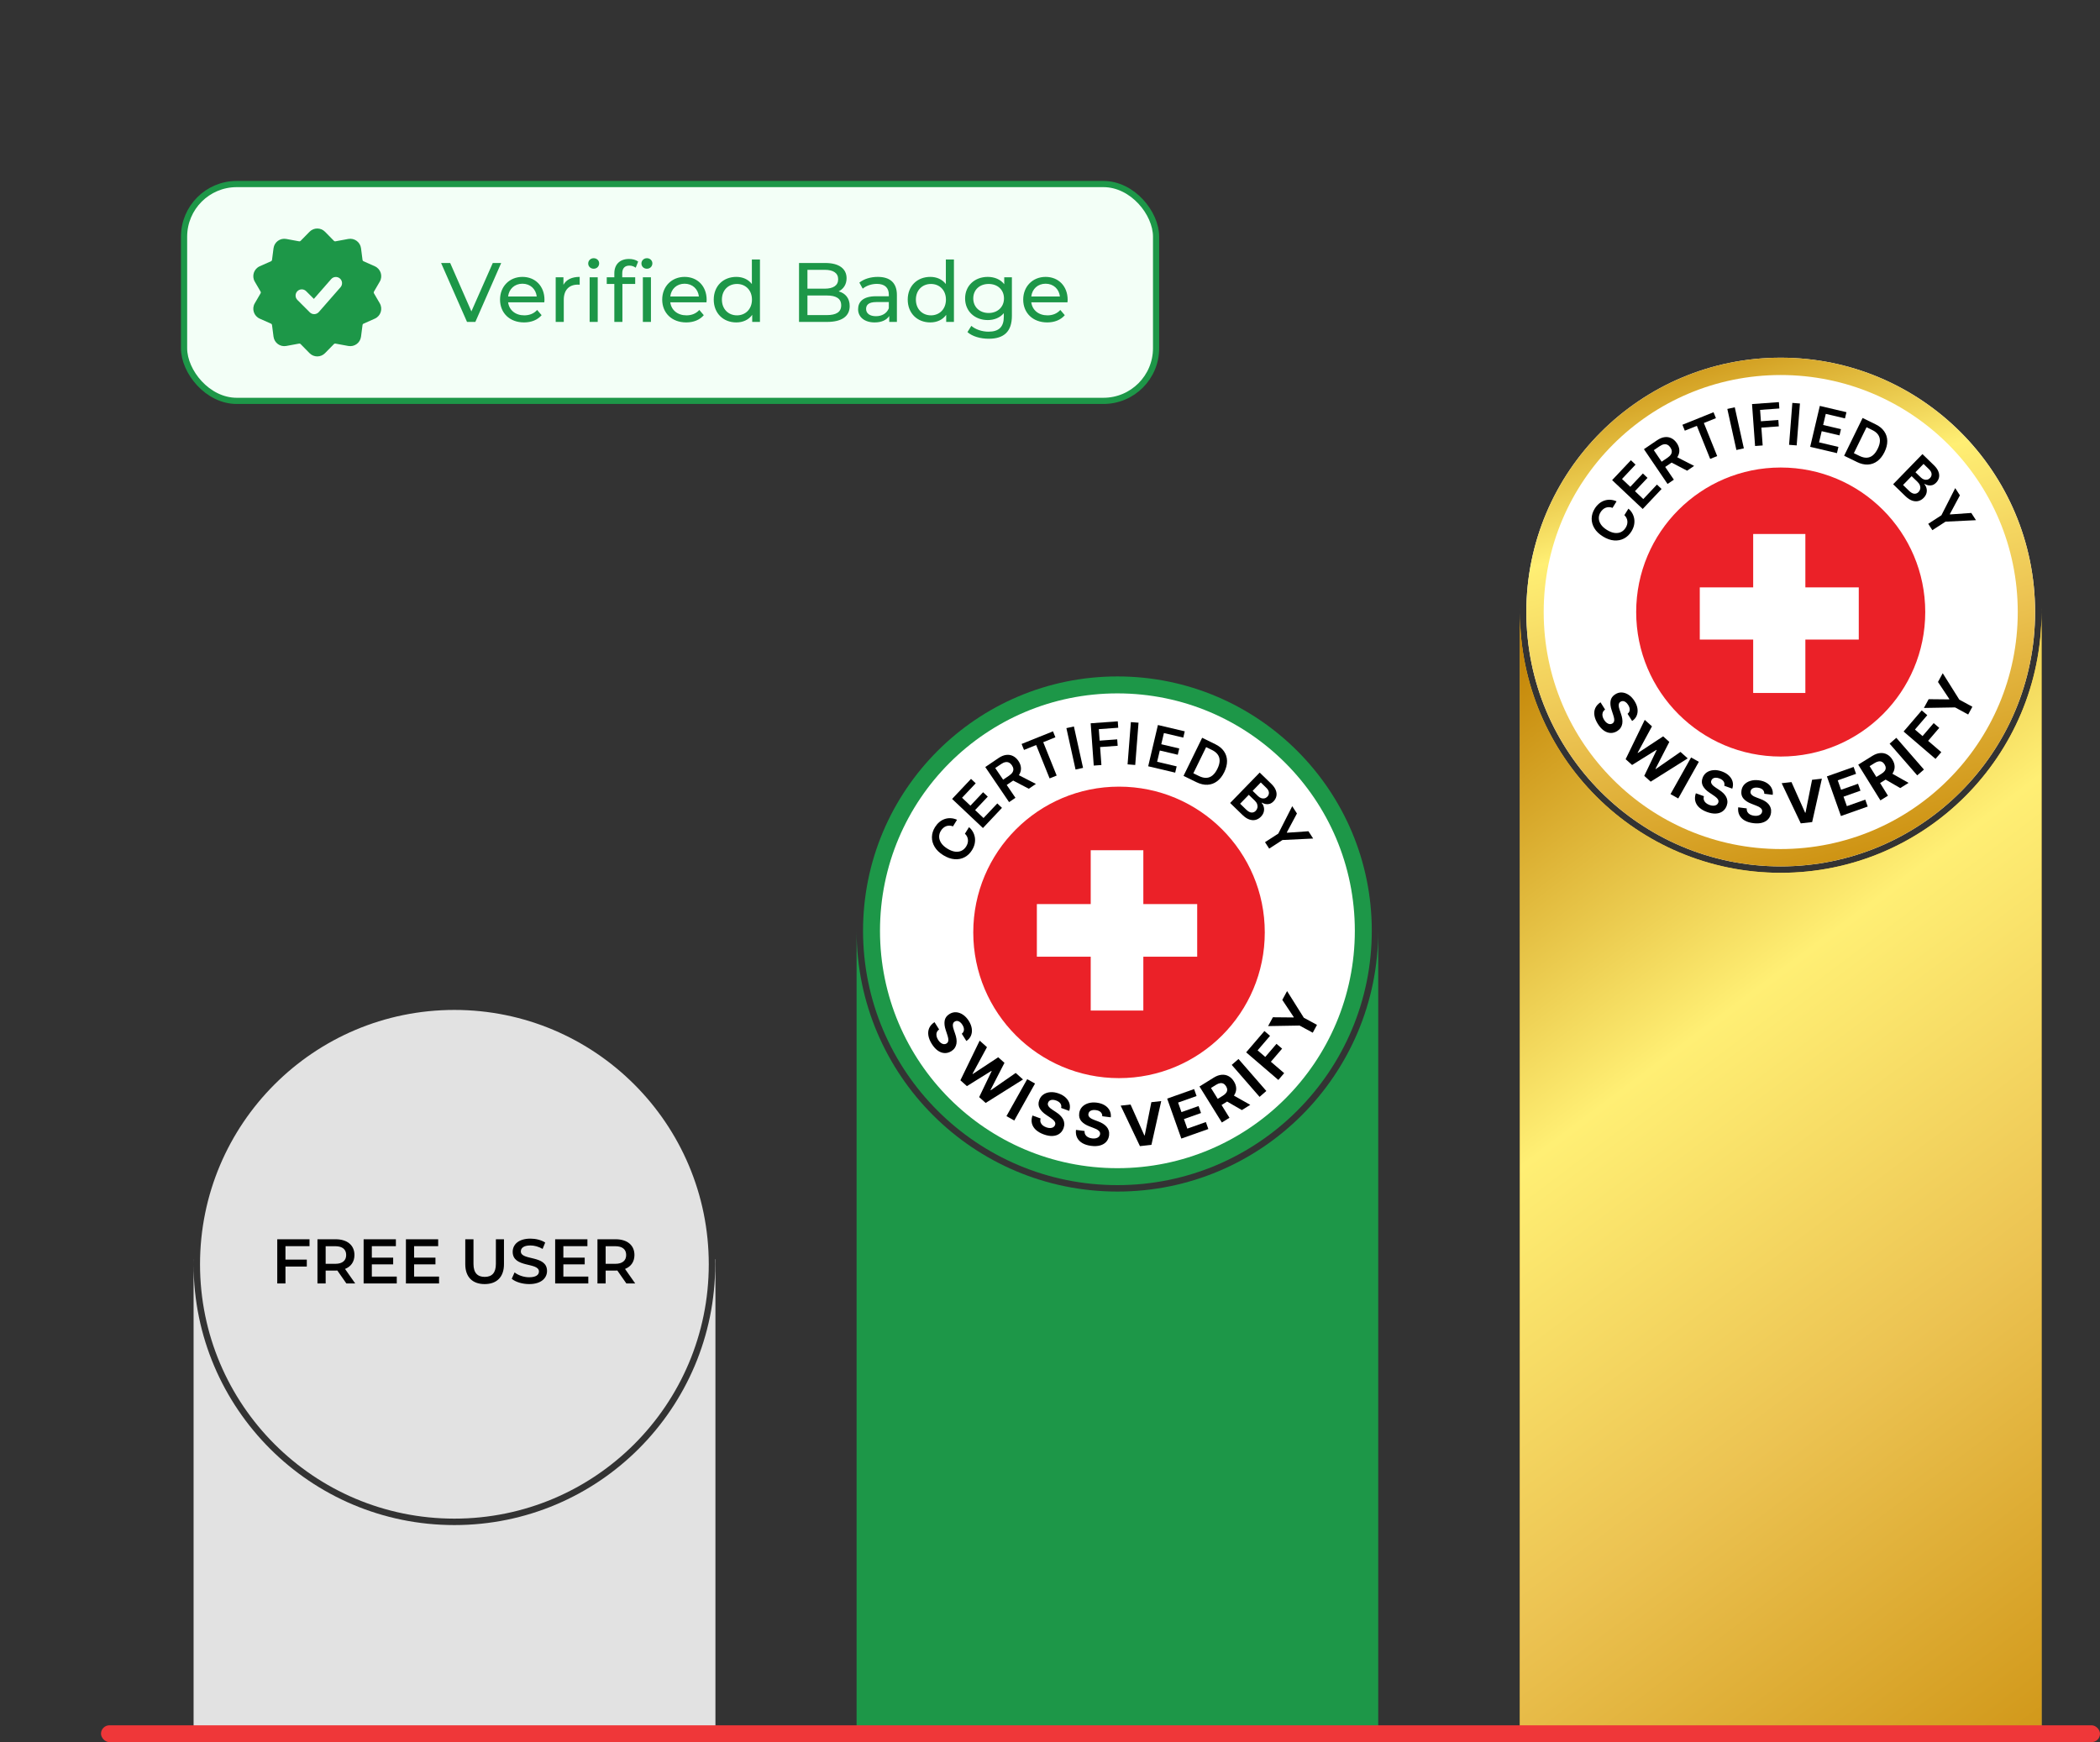 <svg width="499" height="414" viewBox="0 0 499 414" fill="none" xmlns="http://www.w3.org/2000/svg">
<rect x="0" y="0" width="499" height="414" fill="#333333" stroke="none"/>
<circle cx="423.132" cy="145.444" r="60.444" fill="white"/>
<circle cx="423.132" cy="145.444" r="60.444" fill="url(#paint0_linear_378_604)"/>
<circle cx="423.133" cy="145.444" r="56.323" fill="white"/>
<circle cx="423.132" cy="145.444" r="34.343" fill="#EB2128"/>
<path fill-rule="evenodd" clip-rule="evenodd" d="M428.989 126.899H416.589V139.587L403.9 139.587L403.9 151.988H416.589V164.677H428.989V151.988H441.678V139.587L428.989 139.587V126.899Z" fill="white"/>
<path d="M390.339 120.953L383.072 114.096L387.532 109.37L388.635 110.411L385.418 113.821L387.391 115.683L390.377 112.518L391.481 113.559L388.494 116.724L390.478 118.595L393.722 115.157L394.825 116.198L390.339 120.953Z" fill="black"/>
<path d="M384.126 119.139L383.169 120.692C382.887 120.579 382.611 120.522 382.341 120.52C382.068 120.516 381.808 120.56 381.56 120.651C381.313 120.743 381.084 120.881 380.875 121.066C380.665 121.245 380.479 121.465 380.319 121.726C380.034 122.188 379.897 122.669 379.91 123.17C379.919 123.669 380.084 124.156 380.405 124.633C380.724 125.109 381.203 125.543 381.842 125.938C382.492 126.339 383.103 126.576 383.673 126.649C384.242 126.717 384.75 126.644 385.195 126.43C385.64 126.211 386.004 125.872 386.287 125.412C386.444 125.158 386.558 124.899 386.628 124.637C386.697 124.37 386.72 124.107 386.696 123.848C386.674 123.586 386.604 123.334 386.485 123.093C386.368 122.849 386.2 122.626 385.98 122.426L386.946 120.878C387.314 121.185 387.616 121.545 387.85 121.957C388.087 122.367 388.245 122.81 388.325 123.288C388.403 123.763 388.389 124.256 388.285 124.765C388.179 125.272 387.969 125.779 387.657 126.286C387.196 127.033 386.611 127.594 385.904 127.967C385.196 128.34 384.411 128.495 383.549 128.429C382.688 128.364 381.8 128.05 380.887 127.486C379.971 126.921 379.292 126.268 378.852 125.526C378.408 124.783 378.195 124.011 378.211 123.211C378.227 122.411 378.463 121.64 378.921 120.898C379.213 120.424 379.551 120.025 379.934 119.7C380.318 119.375 380.737 119.133 381.191 118.974C381.642 118.812 382.116 118.744 382.613 118.768C383.109 118.787 383.614 118.911 384.126 119.139Z" fill="black"/>
<path d="M396.241 115.009L390.632 106.742L393.732 104.638C394.367 104.207 394.975 103.956 395.555 103.884C396.138 103.811 396.675 103.899 397.166 104.147C397.658 104.391 398.083 104.777 398.441 105.304C398.8 105.835 399 106.371 399.038 106.915C399.078 107.454 398.952 107.978 398.66 108.486C398.367 108.992 397.902 109.46 397.267 109.891L395.059 111.39L394.215 110.146L396.222 108.785C396.593 108.533 396.862 108.275 397.03 108.013C397.195 107.747 397.267 107.476 397.245 107.2C397.224 106.92 397.114 106.633 396.915 106.34C396.716 106.046 396.488 105.835 396.232 105.707C395.973 105.575 395.689 105.536 395.38 105.589C395.068 105.64 394.725 105.792 394.351 106.045L392.978 106.977L397.739 113.993L396.241 115.009ZM397.97 108.365L402.559 110.722L400.888 111.856L396.336 109.474L397.97 108.365Z" fill="black"/>
<path d="M400.342 102.348L399.775 100.941L407.169 97.963L407.736 99.371L404.872 100.524L408.037 108.385L406.371 109.055L403.206 101.195L400.342 102.348Z" fill="black"/>
<path d="M412.213 96.79L414.371 106.545L412.603 106.936L410.446 97.181L412.213 96.79Z" fill="black"/>
<path d="M417.04 105.988L416.315 96.023L422.699 95.559L422.809 97.072L418.231 97.405L418.427 100.11L422.568 99.809L422.678 101.322L418.537 101.623L418.845 105.856L417.04 105.988Z" fill="black"/>
<path d="M427.7 95.887L426.924 105.848L425.12 105.707L425.896 95.746L427.7 95.887Z" fill="black"/>
<path d="M430.132 106.184L432.425 96.46L438.75 97.951L438.402 99.428L433.839 98.352L433.216 100.992L437.451 101.991L437.103 103.467L432.868 102.468L432.242 105.123L436.843 106.208L436.494 107.684L430.132 106.184Z" fill="black"/>
<path d="M441.241 109.79L438.199 108.303L442.588 99.328L445.69 100.845C446.581 101.281 447.259 101.835 447.723 102.507C448.192 103.178 448.435 103.932 448.452 104.769C448.47 105.607 448.251 106.492 447.795 107.424C447.338 108.359 446.772 109.077 446.095 109.579C445.422 110.083 444.672 110.355 443.845 110.396C443.02 110.438 442.152 110.236 441.241 109.79ZM440.513 107.692L441.85 108.345C442.475 108.651 443.052 108.792 443.581 108.768C444.112 108.742 444.594 108.552 445.027 108.199C445.462 107.843 445.847 107.322 446.183 106.635C446.518 105.949 446.692 105.328 446.703 104.772C446.715 104.213 446.57 103.721 446.268 103.294C445.971 102.866 445.518 102.504 444.911 102.207L443.526 101.53L440.513 107.692Z" fill="black"/>
<path d="M449.848 115.078L456.81 107.912L459.553 110.577C460.071 111.08 460.422 111.58 460.606 112.076C460.795 112.573 460.839 113.043 460.737 113.489C460.638 113.936 460.416 114.338 460.071 114.692C459.788 114.984 459.489 115.179 459.176 115.278C458.864 115.374 458.552 115.395 458.238 115.34C457.925 115.284 457.624 115.171 457.337 115.001L457.269 115.071C457.509 115.332 457.677 115.647 457.772 116.016C457.872 116.384 457.872 116.77 457.772 117.171C457.672 117.573 457.445 117.956 457.091 118.32C456.731 118.69 456.317 118.937 455.85 119.059C455.384 119.178 454.888 119.147 454.361 118.966C453.834 118.785 453.297 118.428 452.749 117.896L449.848 115.078ZM452.2 115.254L453.596 116.611C454.067 117.068 454.494 117.308 454.876 117.33C455.263 117.352 455.594 117.221 455.871 116.937C456.077 116.724 456.21 116.482 456.271 116.21C456.333 115.935 456.316 115.655 456.217 115.369C456.121 115.08 455.939 114.806 455.671 114.545L454.239 113.155L452.2 115.254ZM455.147 112.221L456.431 113.468C456.655 113.686 456.897 113.841 457.155 113.934C457.417 114.024 457.672 114.044 457.922 113.992C458.177 113.94 458.406 113.809 458.61 113.599C458.88 113.321 459.004 112.998 458.982 112.628C458.963 112.26 458.762 111.89 458.38 111.519L457.068 110.244L455.147 112.221Z" fill="black"/>
<path d="M464.598 115.998L465.708 117.714L463.325 122.167L463.378 122.249L468.416 121.9L469.527 123.616L462.293 123.968L459.164 125.992L458.184 124.477L461.313 122.452L464.598 115.998Z" fill="black"/>
<path d="M386.741 169.624C387.053 169.381 387.222 169.077 387.249 168.71C387.275 168.344 387.153 167.946 386.882 167.517C386.698 167.225 386.501 167.005 386.292 166.856C386.086 166.706 385.877 166.622 385.666 166.605C385.457 166.591 385.262 166.641 385.081 166.756C384.926 166.846 384.814 166.961 384.744 167.1C384.677 167.243 384.641 167.402 384.636 167.578C384.635 167.752 384.655 167.94 384.697 168.14C384.741 168.339 384.801 168.543 384.876 168.754L385.174 169.627C385.324 170.048 385.427 170.456 385.484 170.85C385.541 171.245 385.54 171.619 385.482 171.971C385.424 172.323 385.297 172.647 385.103 172.943C384.911 173.241 384.639 173.503 384.289 173.728C383.77 174.051 383.239 174.202 382.694 174.18C382.154 174.16 381.625 173.97 381.107 173.613C380.594 173.256 380.12 172.734 379.686 172.047C379.256 171.365 378.985 170.704 378.875 170.067C378.766 169.431 378.827 168.843 379.058 168.301C379.294 167.76 379.711 167.291 380.31 166.893L381.401 168.622C381.13 168.82 380.945 169.05 380.845 169.313C380.75 169.577 380.731 169.86 380.788 170.163C380.848 170.467 380.976 170.773 381.171 171.081C381.362 171.383 381.571 171.618 381.8 171.785C382.03 171.955 382.263 172.053 382.498 172.078C382.733 172.102 382.952 172.051 383.155 171.922C383.345 171.802 383.469 171.645 383.527 171.451C383.587 171.259 383.595 171.028 383.55 170.756C383.507 170.487 383.426 170.175 383.305 169.82L382.956 168.754C382.679 167.933 382.595 167.199 382.704 166.554C382.812 165.909 383.179 165.391 383.805 164.999C384.315 164.674 384.848 164.528 385.403 164.562C385.961 164.598 386.5 164.791 387.02 165.139C387.54 165.488 387.994 165.97 388.383 166.587C388.779 167.214 389.017 167.829 389.098 168.432C389.18 169.037 389.112 169.591 388.895 170.094C388.678 170.596 388.32 171.011 387.822 171.337L386.741 169.624Z" fill="black"/>
<path d="M386.282 180.417L390.823 171.07L392.541 172.61L389.138 178.883L389.2 178.938L395.193 174.988L396.664 176.306L393.375 182.701L393.44 182.759L399.315 178.684L401.033 180.224L392.236 185.755L390.703 184.38L393.647 178.247L393.588 178.195L387.815 181.792L386.282 180.417Z" fill="black"/>
<path d="M403.676 181.037L398.786 189.749L396.944 188.715L401.834 180.003L403.676 181.037Z" fill="black"/>
<path d="M409.719 186.73C409.816 186.346 409.763 186.002 409.559 185.696C409.355 185.391 409.015 185.151 408.538 184.978C408.213 184.861 407.923 184.808 407.667 184.818C407.411 184.826 407.195 184.888 407.018 185.004C406.845 185.121 406.721 185.28 406.648 185.482C406.581 185.648 406.563 185.807 406.594 185.96C406.628 186.114 406.697 186.262 406.801 186.404C406.907 186.542 407.038 186.678 407.194 186.811C407.351 186.94 407.524 187.065 407.712 187.185L408.482 187.693C408.859 187.933 409.191 188.192 409.478 188.469C409.765 188.746 409.993 189.041 410.163 189.355C410.333 189.669 410.432 190.003 410.46 190.355C410.491 190.709 410.437 191.082 410.298 191.475C410.086 192.048 409.759 192.493 409.316 192.81C408.876 193.125 408.343 193.3 407.714 193.335C407.09 193.368 406.395 193.246 405.631 192.969C404.873 192.694 404.254 192.339 403.776 191.902C403.301 191.467 402.988 190.965 402.838 190.395C402.693 189.823 402.735 189.197 402.964 188.516L404.886 189.212C404.793 189.535 404.788 189.831 404.871 190.099C404.957 190.366 405.116 190.601 405.346 190.806C405.581 191.008 405.869 191.172 406.212 191.296C406.548 191.418 406.858 191.475 407.141 191.467C407.427 191.46 407.67 191.394 407.871 191.27C408.072 191.145 408.213 190.97 408.295 190.744C408.372 190.533 408.373 190.333 408.3 190.143C408.23 189.955 408.094 189.768 407.892 189.58C407.693 189.394 407.437 189.198 407.125 188.991L406.195 188.363C405.473 187.884 404.957 187.356 404.647 186.78C404.337 186.204 404.309 185.57 404.563 184.877C404.766 184.307 405.098 183.865 405.558 183.551C406.021 183.238 406.564 183.059 407.189 183.016C407.813 182.972 408.468 183.075 409.153 183.323C409.85 183.576 410.415 183.916 410.849 184.342C411.285 184.77 411.572 185.25 411.708 185.78C411.844 186.31 411.816 186.857 411.622 187.419L409.719 186.73Z" fill="black"/>
<path d="M419.23 188.631C419.241 188.235 419.113 187.911 418.847 187.657C418.582 187.403 418.197 187.244 417.694 187.18C417.352 187.136 417.057 187.148 416.809 187.215C416.562 187.278 416.364 187.386 416.217 187.537C416.073 187.689 415.987 187.872 415.96 188.085C415.931 188.261 415.948 188.421 416.012 188.563C416.079 188.706 416.179 188.836 416.312 188.951C416.445 189.063 416.602 189.167 416.783 189.262C416.965 189.354 417.161 189.438 417.371 189.514L418.234 189.841C418.654 189.993 419.034 190.173 419.375 190.38C419.715 190.588 420.003 190.826 420.237 191.096C420.472 191.365 420.641 191.668 420.746 192.006C420.853 192.345 420.882 192.721 420.833 193.134C420.752 193.74 420.53 194.246 420.166 194.652C419.807 195.055 419.324 195.343 418.718 195.514C418.116 195.683 417.412 195.716 416.606 195.613C415.806 195.511 415.125 195.299 414.562 194.978C414.003 194.657 413.588 194.236 413.318 193.712C413.05 193.186 412.954 192.566 413.029 191.851L415.057 192.11C415.037 192.445 415.097 192.735 415.236 192.979C415.379 193.22 415.585 193.415 415.855 193.565C416.128 193.711 416.445 193.807 416.806 193.854C417.161 193.899 417.476 193.887 417.75 193.817C418.028 193.747 418.251 193.63 418.42 193.465C418.588 193.299 418.688 193.097 418.719 192.859C418.747 192.636 418.705 192.441 418.592 192.272C418.482 192.104 418.308 191.951 418.07 191.812C417.836 191.674 417.543 191.538 417.193 191.405L416.149 190.996C415.339 190.686 414.72 190.284 414.291 189.789C413.863 189.295 413.697 188.682 413.794 187.95C413.867 187.35 414.094 186.846 414.474 186.439C414.857 186.032 415.348 185.739 415.948 185.56C416.548 185.381 417.21 185.338 417.932 185.43C418.668 185.524 419.294 185.732 419.81 186.054C420.329 186.376 420.714 186.781 420.963 187.269C421.212 187.756 421.304 188.296 421.238 188.887L419.23 188.631Z" fill="black"/>
<path d="M425.688 185.859L428.934 193.133L429.026 193.123L430.584 185.309L432.911 185.048L430.603 195.361L427.898 195.665L423.356 186.121L425.688 185.859Z" fill="black"/>
<path d="M437.442 193.919L434.108 184.501L440.455 182.255L441.036 183.896L436.681 185.438L437.475 187.682L441.503 186.256L442.085 187.898L438.056 189.324L438.852 191.573L443.225 190.025L443.806 191.666L437.442 193.919Z" fill="black"/>
<path d="M446.821 190.203L441.551 181.715L444.9 179.636C445.541 179.238 446.159 179.013 446.755 178.961C447.351 178.905 447.898 179.011 448.395 179.281C448.892 179.546 449.315 179.959 449.664 180.52C450.014 181.084 450.193 181.644 450.202 182.201C450.209 182.756 450.049 183.284 449.722 183.786C449.397 184.286 448.908 184.739 448.256 185.143L446.014 186.536L445.119 185.093L447.071 183.881C447.413 183.669 447.669 183.445 447.837 183.21C448.005 182.976 448.086 182.73 448.08 182.474C448.077 182.215 447.988 181.947 447.815 181.668C447.64 181.386 447.436 181.183 447.203 181.06C446.972 180.936 446.711 180.895 446.42 180.938C446.13 180.976 445.812 181.102 445.467 181.317L444.257 182.068L448.616 189.089L446.821 190.203ZM449.007 183.495L453.515 186.047L451.534 187.277L447.071 184.696L449.007 183.495Z" fill="black"/>
<path d="M450.604 175.338L457.164 182.873L455.571 184.26L449.011 176.725L450.604 175.338Z" fill="black"/>
<path d="M459.914 180.347L452.331 173.842L456.638 168.821L457.96 169.955L455.028 173.373L456.835 174.923L459.481 171.839L460.803 172.973L458.157 176.057L461.289 178.744L459.914 180.347Z" fill="black"/>
<path d="M457.156 168.237L458.283 166.157L463.152 166.205L463.198 166.119L460.501 162.066L461.629 159.986L465.57 166.267L468.676 167.95L467.676 169.795L464.571 168.112L457.156 168.237Z" fill="black"/>
<circle cx="265.519" cy="221.191" r="60.444" fill="#1D9748"/>
<circle cx="265.519" cy="221.191" r="56.415" fill="white"/>
<circle cx="265.901" cy="221.573" r="34.634" fill="#EB2128"/>
<path fill-rule="evenodd" clip-rule="evenodd" d="M271.679 202.05H259.174V214.847L246.378 214.847L246.378 227.352H259.174V240.148H271.679V227.352H284.475V214.847L271.679 214.847V202.05Z" fill="white"/>
<path d="M233.564 196.774L226.236 189.859L230.734 185.093L231.847 186.143L228.602 189.581L230.591 191.459L233.603 188.267L234.716 189.317L231.704 192.509L233.704 194.396L236.976 190.929L238.089 191.979L233.564 196.774Z" fill="black"/>
<path d="M227.411 194.812L226.445 196.378C226.161 196.265 225.882 196.207 225.61 196.205C225.335 196.201 225.073 196.245 224.823 196.338C224.573 196.43 224.343 196.569 224.132 196.755C223.92 196.937 223.733 197.158 223.571 197.421C223.284 197.887 223.146 198.372 223.158 198.877C223.168 199.38 223.335 199.872 223.658 200.353C223.979 200.832 224.462 201.271 225.107 201.669C225.763 202.073 226.379 202.312 226.954 202.386C227.528 202.455 228.04 202.381 228.489 202.165C228.937 201.944 229.304 201.602 229.59 201.139C229.748 200.882 229.863 200.621 229.934 200.357C230.003 200.087 230.026 199.822 230.002 199.561C229.98 199.297 229.909 199.043 229.79 198.8C229.672 198.554 229.502 198.329 229.28 198.127L230.254 196.566C230.626 196.876 230.93 197.239 231.166 197.655C231.405 198.068 231.565 198.515 231.645 198.996C231.723 199.476 231.71 199.972 231.605 200.486C231.498 200.998 231.286 201.509 230.971 202.02C230.506 202.773 229.917 203.338 229.203 203.715C228.489 204.092 227.698 204.247 226.829 204.181C225.96 204.116 225.065 203.799 224.144 203.23C223.22 202.661 222.536 202.002 222.091 201.254C221.644 200.504 221.429 199.726 221.445 198.919C221.461 198.112 221.7 197.334 222.161 196.586C222.456 196.109 222.796 195.706 223.183 195.378C223.571 195.051 223.993 194.806 224.451 194.645C224.905 194.483 225.383 194.414 225.885 194.438C226.385 194.457 226.894 194.582 227.411 194.812Z" fill="black"/>
<path d="M239.778 190.617L234.121 182.28L237.247 180.159C237.887 179.724 238.5 179.471 239.086 179.399C239.673 179.325 240.215 179.413 240.71 179.664C241.206 179.91 241.635 180.299 241.995 180.831C242.358 181.365 242.559 181.907 242.598 182.455C242.638 182.999 242.511 183.527 242.217 184.04C241.921 184.55 241.453 185.022 240.812 185.456L238.585 186.967L237.735 185.714L239.758 184.341C240.132 184.087 240.404 183.827 240.573 183.562C240.74 183.294 240.812 183.021 240.79 182.743C240.768 182.46 240.657 182.171 240.457 181.875C240.256 181.579 240.026 181.366 239.768 181.236C239.507 181.104 239.221 181.064 238.909 181.118C238.594 181.169 238.248 181.322 237.871 181.578L236.487 182.517L241.288 189.592L239.778 190.617ZM241.521 183.917L246.149 186.294L244.463 187.438L239.873 185.036L241.521 183.917Z" fill="black"/>
<path d="M243.324 178.214L242.753 176.795L250.21 173.792L250.781 175.212L247.893 176.375L251.084 184.302L249.405 184.978L246.213 177.051L243.324 178.214Z" fill="black"/>
<path d="M255.179 172.64L257.354 182.478L255.572 182.872L253.397 173.034L255.179 172.64Z" fill="black"/>
<path d="M259.896 181.933L259.166 171.884L265.603 171.416L265.714 172.942L261.097 173.278L261.295 176.006L265.471 175.702L265.582 177.228L261.406 177.532L261.717 181.801L259.896 181.933Z" fill="black"/>
<path d="M270.536 171.742L269.753 181.787L267.933 181.646L268.716 171.601L270.536 171.742Z" fill="black"/>
<path d="M272.832 182.098L275.144 172.292L281.522 173.796L281.171 175.285L276.57 174.2L275.942 176.862L280.213 177.869L279.862 179.359L275.59 178.351L274.959 181.028L279.599 182.122L279.248 183.611L272.832 182.098Z" fill="black"/>
<path d="M284.296 185.878L281.229 184.379L285.655 175.327L288.784 176.857C289.682 177.296 290.366 177.855 290.834 178.533C291.306 179.209 291.551 179.97 291.569 180.815C291.587 181.659 291.366 182.552 290.907 183.492C290.446 184.435 289.874 185.159 289.192 185.665C288.513 186.173 287.756 186.447 286.922 186.489C286.091 186.531 285.216 186.328 284.296 185.878ZM283.562 183.762L284.91 184.421C285.541 184.729 286.123 184.871 286.657 184.847C287.192 184.821 287.678 184.629 288.115 184.273C288.553 183.915 288.942 183.389 289.28 182.696C289.619 182.004 289.793 181.378 289.805 180.817C289.817 180.254 289.671 179.757 289.367 179.327C289.067 178.896 288.61 178.53 287.997 178.23L286.601 177.548L283.562 183.762Z" fill="black"/>
<path d="M292.306 190.819L299.326 183.593L302.093 186.28C302.615 186.788 302.969 187.292 303.155 187.792C303.345 188.293 303.389 188.768 303.287 189.217C303.187 189.668 302.963 190.073 302.616 190.43C302.33 190.724 302.029 190.921 301.713 191.021C301.399 191.118 301.083 191.139 300.767 191.083C300.451 191.027 300.148 190.914 299.858 190.741L299.789 190.812C300.032 191.075 300.201 191.393 300.297 191.765C300.397 192.137 300.397 192.525 300.296 192.93C300.196 193.335 299.967 193.721 299.61 194.088C299.247 194.462 298.83 194.711 298.358 194.834C297.889 194.954 297.389 194.923 296.857 194.74C296.326 194.558 295.784 194.198 295.231 193.661L292.306 190.819ZM294.678 190.997L296.086 192.365C296.561 192.827 296.991 193.069 297.376 193.091C297.766 193.113 298.101 192.981 298.38 192.694C298.588 192.48 298.722 192.235 298.783 191.961C298.846 191.684 298.828 191.401 298.729 191.113C298.632 190.822 298.448 190.545 298.178 190.282L296.734 188.88L294.678 190.997ZM297.65 187.938L298.945 189.196C299.171 189.415 299.414 189.572 299.675 189.666C299.939 189.757 300.196 189.776 300.448 189.724C300.705 189.672 300.936 189.539 301.142 189.328C301.414 189.048 301.539 188.721 301.517 188.348C301.498 187.977 301.296 187.605 300.91 187.23L299.587 185.944L297.65 187.938Z" fill="black"/>
<path d="M307.06 191.586L308.18 193.317L305.777 197.808L305.83 197.89L310.911 197.538L312.031 199.269L304.737 199.623L301.581 201.665L300.592 200.137L303.748 198.095L307.06 191.586Z" fill="black"/>
<path d="M228.539 245.657C228.854 245.412 229.024 245.105 229.051 244.735C229.077 244.366 228.954 243.964 228.681 243.532C228.495 243.238 228.297 243.016 228.086 242.866C227.878 242.714 227.668 242.63 227.455 242.613C227.244 242.598 227.047 242.649 226.864 242.764C226.708 242.855 226.595 242.971 226.525 243.112C226.457 243.256 226.421 243.416 226.416 243.594C226.415 243.769 226.435 243.958 226.477 244.16C226.522 244.361 226.583 244.567 226.658 244.779L226.958 245.66C227.11 246.084 227.214 246.496 227.272 246.894C227.329 247.292 227.328 247.669 227.269 248.024C227.21 248.379 227.083 248.706 226.887 249.004C226.693 249.305 226.419 249.568 226.066 249.795C225.543 250.122 225.007 250.274 224.458 250.252C223.913 250.231 223.38 250.04 222.857 249.68C222.34 249.32 221.862 248.793 221.424 248.1C220.99 247.412 220.717 246.747 220.606 246.103C220.497 245.463 220.558 244.869 220.791 244.323C221.029 243.777 221.45 243.304 222.054 242.903L223.154 244.646C222.881 244.846 222.694 245.078 222.593 245.343C222.497 245.61 222.478 245.895 222.535 246.201C222.597 246.507 222.725 246.815 222.921 247.126C223.114 247.431 223.325 247.668 223.556 247.837C223.788 248.008 224.023 248.106 224.26 248.131C224.497 248.156 224.718 248.104 224.923 247.975C225.114 247.854 225.239 247.695 225.298 247.499C225.358 247.306 225.366 247.073 225.321 246.798C225.278 246.527 225.195 246.213 225.074 245.855L224.722 244.78C224.443 243.951 224.358 243.212 224.467 242.561C224.576 241.91 224.947 241.388 225.578 240.993C226.092 240.665 226.629 240.518 227.19 240.552C227.752 240.589 228.296 240.783 228.82 241.134C229.345 241.486 229.803 241.972 230.195 242.594C230.594 243.226 230.834 243.846 230.915 244.454C230.998 245.065 230.93 245.624 230.711 246.131C230.492 246.638 230.131 247.055 229.629 247.384L228.539 245.657Z" fill="black"/>
<path d="M228.21 256.723L232.789 247.297L234.522 248.85L231.091 255.176L231.153 255.232L237.196 251.248L238.68 252.578L235.363 259.026L235.429 259.085L241.354 254.975L243.086 256.528L234.214 262.106L232.668 260.72L235.637 254.534L235.578 254.482L229.756 258.109L228.21 256.723Z" fill="black"/>
<path d="M245.942 257.496L241.01 266.282L239.153 265.239L244.084 256.453L245.942 257.496Z" fill="black"/>
<path d="M252.143 263.291C252.242 262.905 252.188 262.557 251.982 262.249C251.776 261.941 251.433 261.699 250.952 261.525C250.625 261.407 250.332 261.353 250.074 261.364C249.816 261.372 249.598 261.434 249.42 261.551C249.245 261.669 249.12 261.829 249.046 262.033C248.979 262.2 248.961 262.361 248.992 262.515C249.026 262.671 249.096 262.82 249.201 262.963C249.308 263.102 249.439 263.239 249.597 263.373C249.755 263.504 249.929 263.63 250.119 263.751L250.897 264.263C251.276 264.505 251.611 264.766 251.9 265.045C252.19 265.324 252.42 265.622 252.591 265.939C252.763 266.256 252.862 266.592 252.89 266.948C252.922 267.304 252.867 267.68 252.727 268.076C252.514 268.655 252.184 269.104 251.737 269.423C251.294 269.741 250.755 269.917 250.122 269.952C249.492 269.986 248.792 269.863 248.021 269.583C247.256 269.306 246.633 268.948 246.15 268.508C245.671 268.069 245.356 267.562 245.205 266.988C245.058 266.411 245.1 265.779 245.332 265.092L247.27 265.795C247.176 266.12 247.171 266.418 247.254 266.689C247.342 266.958 247.501 267.196 247.734 267.402C247.97 267.606 248.261 267.771 248.606 267.896C248.946 268.019 249.258 268.076 249.543 268.068C249.832 268.061 250.078 267.995 250.28 267.87C250.482 267.744 250.625 267.567 250.708 267.339C250.785 267.126 250.786 266.925 250.713 266.734C250.642 266.544 250.505 266.355 250.301 266.166C250.1 265.978 249.842 265.78 249.527 265.572L248.59 264.939C247.862 264.455 247.341 263.923 247.028 263.342C246.715 262.761 246.687 262.121 246.944 261.423C247.149 260.848 247.483 260.402 247.947 260.085C248.414 259.77 248.962 259.59 249.592 259.546C250.222 259.502 250.882 259.605 251.573 259.856C252.276 260.111 252.846 260.453 253.283 260.884C253.723 261.315 254.012 261.798 254.149 262.333C254.287 262.868 254.258 263.419 254.063 263.987L252.143 263.291Z" fill="black"/>
<path d="M261.923 265.263C261.934 264.865 261.806 264.538 261.538 264.282C261.269 264.026 260.881 263.866 260.374 263.801C260.029 263.757 259.732 263.768 259.482 263.835C259.232 263.899 259.033 264.008 258.885 264.161C258.739 264.314 258.653 264.498 258.626 264.713C258.596 264.891 258.614 265.052 258.678 265.196C258.746 265.34 258.846 265.47 258.98 265.586C259.114 265.7 259.273 265.804 259.456 265.9C259.639 265.993 259.837 266.078 260.048 266.155L260.919 266.484C261.342 266.637 261.726 266.819 262.069 267.028C262.413 267.237 262.703 267.478 262.939 267.749C263.176 268.021 263.346 268.327 263.452 268.668C263.56 269.009 263.589 269.388 263.539 269.805C263.458 270.416 263.234 270.926 262.868 271.336C262.505 271.742 262.018 272.032 261.407 272.205C260.8 272.376 260.09 272.409 259.277 272.305C258.47 272.202 257.783 271.988 257.216 271.665C256.652 271.341 256.234 270.916 255.961 270.388C255.691 269.858 255.594 269.232 255.67 268.511L257.715 268.772C257.695 269.11 257.755 269.403 257.895 269.649C258.04 269.892 258.247 270.089 258.519 270.239C258.795 270.387 259.114 270.484 259.479 270.531C259.837 270.576 260.154 270.564 260.431 270.494C260.711 270.424 260.936 270.305 261.106 270.138C261.276 269.972 261.377 269.768 261.407 269.527C261.436 269.303 261.394 269.106 261.28 268.936C261.169 268.766 260.994 268.611 260.754 268.472C260.517 268.332 260.222 268.195 259.869 268.061L258.816 267.649C257.999 267.336 257.375 266.93 256.943 266.432C256.51 265.934 256.343 265.315 256.441 264.577C256.515 263.972 256.744 263.464 257.127 263.053C257.513 262.643 258.009 262.348 258.614 262.167C259.219 261.987 259.886 261.943 260.614 262.036C261.356 262.131 261.987 262.34 262.508 262.665C263.032 262.99 263.419 263.398 263.671 263.89C263.922 264.382 264.014 264.926 263.948 265.522L261.923 265.263Z" fill="black"/>
<path d="M268.644 262.48L271.918 269.816L272.011 269.805L273.582 261.926L275.929 261.662L273.601 272.062L270.873 272.369L266.292 262.744L268.644 262.48Z" fill="black"/>
<path d="M280.705 270.571L277.343 261.073L283.743 258.808L284.329 260.464L279.938 262.018L280.739 264.281L284.801 262.843L285.387 264.499L281.325 265.937L282.127 268.205L286.538 266.644L287.124 268.299L280.705 270.571Z" fill="black"/>
<path d="M290.337 266.75L285.022 258.191L288.399 256.094C289.045 255.693 289.669 255.466 290.27 255.413C290.871 255.356 291.422 255.464 291.923 255.736C292.425 256.003 292.852 256.42 293.203 256.985C293.556 257.554 293.737 258.119 293.746 258.681C293.753 259.24 293.592 259.772 293.261 260.279C292.934 260.783 292.441 261.24 291.784 261.648L289.523 263.052L288.62 261.597L290.588 260.375C290.934 260.16 291.191 259.935 291.361 259.698C291.53 259.462 291.612 259.214 291.606 258.955C291.603 258.695 291.514 258.424 291.339 258.143C291.162 257.858 290.956 257.654 290.721 257.53C290.489 257.404 290.226 257.363 289.932 257.406C289.639 257.445 289.319 257.573 288.971 257.789L287.75 258.547L292.146 265.627L290.337 266.75ZM292.541 259.985L297.087 262.559L295.089 263.8L290.589 261.197L292.541 259.985Z" fill="black"/>
<path d="M294.289 251.662L300.905 259.261L299.299 260.66L292.683 253.061L294.289 251.662Z" fill="black"/>
<path d="M303.757 256.64L296.11 250.08L300.453 245.016L301.786 246.16L298.83 249.606L300.652 251.17L303.32 248.059L304.653 249.203L301.985 252.313L305.144 255.023L303.757 256.64Z" fill="black"/>
<path d="M301.326 243.841L302.463 241.744L307.373 241.791L307.419 241.705L304.7 237.617L305.837 235.52L309.812 241.855L312.943 243.552L311.935 245.412L308.804 243.714L301.326 243.841Z" fill="black"/>
<circle cx="107.974" cy="300.444" r="60.444" fill="#E2E2E2"/>
<path d="M73.547 294.5V296.135H67.832V299.33H72.902V300.98H67.832V305H65.882V294.5H73.547ZM81.988 301.55L84.403 305H82.303L80.158 301.925C80.023 301.94 79.888 301.94 79.753 301.94H77.383V305H75.433V294.5H79.753C82.513 294.5 84.223 295.91 84.223 298.235C84.223 299.825 83.413 300.995 81.988 301.55ZM82.258 298.235C82.258 296.915 81.373 296.15 79.663 296.15H77.383V300.335H79.663C81.373 300.335 82.258 299.555 82.258 298.235ZM88.355 300.47V303.365H94.28V305H86.405V294.5H94.07V296.135H88.355V298.865H93.425V300.47H88.355ZM98.403 300.47V303.365H104.328V305H96.454V294.5H104.118V296.135H98.403V298.865H103.473V300.47H98.403ZM115.163 305.15C112.283 305.15 110.558 303.485 110.558 300.425V294.5H112.508V300.35C112.508 302.51 113.483 303.44 115.178 303.44C116.873 303.44 117.833 302.51 117.833 300.35V294.5H119.753V300.425C119.753 303.485 118.028 305.15 115.163 305.15ZM125.739 305.15C124.104 305.15 122.469 304.64 121.599 303.89L122.274 302.375C123.114 303.05 124.449 303.53 125.739 303.53C127.374 303.53 128.064 302.945 128.064 302.165C128.064 299.9 121.824 301.385 121.824 297.485C121.824 295.79 123.174 294.35 126.054 294.35C127.314 294.35 128.634 294.68 129.549 295.28L128.934 296.795C127.989 296.24 126.954 295.97 126.039 295.97C124.419 295.97 123.759 296.6 123.759 297.395C123.759 299.63 129.984 298.175 129.984 302.03C129.984 303.71 128.619 305.15 125.739 305.15ZM133.867 300.47V303.365H139.792V305H131.917V294.5H139.582V296.135H133.867V298.865H138.937V300.47H133.867ZM148.521 301.55L150.936 305H148.836L146.691 301.925C146.556 301.94 146.421 301.94 146.286 301.94H143.916V305H141.966V294.5H146.286C149.046 294.5 150.756 295.91 150.756 298.235C150.756 299.825 149.946 300.995 148.521 301.55ZM148.791 298.235C148.791 296.915 147.906 296.15 146.196 296.15H143.916V300.335H146.196C147.906 300.335 148.791 299.555 148.791 298.235Z" fill="black"/>
<rect x="43.736" y="43.736" width="230.972" height="51.528" rx="12.514" fill="#F3FFF7"/>
<rect x="43.736" y="43.736" width="230.972" height="51.528" rx="12.514" stroke="#1D9748" stroke-width="1.472"/>
<path fill-rule="evenodd" clip-rule="evenodd" d="M77.229 55.075C76.219 54.046 74.561 54.046 73.552 55.075L71.419 57.247C71.333 57.334 71.21 57.373 71.09 57.351L68.019 56.785C66.566 56.518 65.186 57.523 64.996 58.987L64.633 61.788C64.617 61.916 64.535 62.025 64.418 62.077L61.721 63.275C60.319 63.898 59.768 65.6 60.54 66.926L61.931 69.315C61.997 69.43 61.997 69.571 61.931 69.685L60.54 72.075C59.768 73.401 60.319 75.103 61.721 75.725L64.418 76.923C64.535 76.975 64.617 77.085 64.633 77.212L64.996 80.013C65.186 81.478 66.566 82.483 68.019 82.215L71.09 81.649C71.21 81.627 71.333 81.666 71.419 81.753L73.552 83.926C74.561 84.954 76.219 84.954 77.229 83.926L79.361 81.753C79.447 81.666 79.57 81.627 79.691 81.649L82.762 82.215C84.214 82.483 85.594 81.478 85.784 80.013L86.147 77.212C86.164 77.085 86.245 76.975 86.363 76.923L89.06 75.725C90.462 75.103 91.012 73.401 90.24 72.075L88.85 69.685C88.783 69.571 88.783 69.43 88.85 69.315L90.24 66.926C91.012 65.6 90.462 63.898 89.06 63.275L86.363 62.077C86.245 62.025 86.164 61.916 86.147 61.788L85.784 58.987C85.594 57.523 84.214 56.518 82.762 56.785L79.691 57.351C79.57 57.373 79.447 57.334 79.361 57.247L77.229 55.075ZM80.913 68.261C81.449 67.649 81.387 66.719 80.775 66.184C80.163 65.648 79.233 65.71 78.698 66.322L74.581 71.027L72.749 69.195C72.174 68.62 71.242 68.62 70.667 69.195C70.092 69.77 70.092 70.702 70.667 71.277L73.612 74.222C73.9 74.51 74.294 74.665 74.702 74.652C75.109 74.638 75.492 74.457 75.761 74.15L80.913 68.261Z" fill="#1D9748"/>
<path d="M112.013 74L117.093 62.5H119.093L112.953 76.5H110.973L104.813 62.5H106.973L112.013 74ZM129.378 71.26C129.378 71.42 129.358 71.66 129.338 71.84H120.738C120.978 73.7 122.478 74.94 124.578 74.94C125.818 74.94 126.858 74.52 127.638 73.66L128.698 74.9C127.738 76.02 126.278 76.62 124.518 76.62C121.098 76.62 118.818 74.36 118.818 71.2C118.818 68.06 121.078 65.8 124.138 65.8C127.198 65.8 129.378 68 129.378 71.26ZM124.138 67.42C122.298 67.42 120.938 68.66 120.738 70.46H127.538C127.338 68.68 125.998 67.42 124.138 67.42ZM133.884 65.9V67.68C134.564 66.44 135.884 65.8 137.744 65.8V67.66C137.584 67.64 137.444 67.64 137.304 67.64C135.244 67.64 133.964 68.9 133.964 71.22V76.5H132.044V65.9H133.884ZM141.07 63.86C140.33 63.86 139.77 63.32 139.77 62.62C139.77 61.92 140.33 61.36 141.07 61.36C141.81 61.36 142.37 61.9 142.37 62.58C142.37 63.3 141.83 63.86 141.07 63.86ZM142.03 76.5H140.11V65.9H142.03V76.5ZM153.716 63.86C152.976 63.86 152.416 63.32 152.416 62.62C152.416 61.92 152.976 61.36 153.716 61.36C154.456 61.36 155.016 61.9 155.016 62.58C155.016 63.3 154.476 63.86 153.716 63.86ZM145.976 65.9V64.96C145.976 62.9 147.216 61.54 149.476 61.54C150.296 61.54 151.096 61.74 151.636 62.16L151.056 63.62C150.656 63.32 150.136 63.12 149.576 63.12C148.436 63.12 147.856 63.76 147.856 64.98V65.9H150.936V67.48H147.896V76.5H145.976V67.48H144.176V65.9H145.976ZM154.676 76.5H152.756V65.9H154.676V76.5ZM167.913 71.26C167.913 71.42 167.893 71.66 167.873 71.84H159.273C159.513 73.7 161.013 74.94 163.113 74.94C164.353 74.94 165.393 74.52 166.173 73.66L167.233 74.9C166.273 76.02 164.813 76.62 163.053 76.62C159.633 76.62 157.353 74.36 157.353 71.2C157.353 68.06 159.613 65.8 162.673 65.8C165.733 65.8 167.913 68 167.913 71.26ZM162.673 67.42C160.833 67.42 159.473 68.66 159.273 70.46H166.073C165.873 68.68 164.533 67.42 162.673 67.42ZM178.659 67.5V61.66H180.579V76.5H178.739V74.82C177.879 76.02 176.519 76.62 174.959 76.62C171.859 76.62 169.599 74.44 169.599 71.2C169.599 67.96 171.859 65.8 174.959 65.8C176.459 65.8 177.779 66.36 178.659 67.5ZM175.119 74.94C177.139 74.94 178.679 73.46 178.679 71.2C178.679 68.94 177.139 67.48 175.119 67.48C173.079 67.48 171.539 68.94 171.539 71.2C171.539 73.46 173.079 74.94 175.119 74.94ZM199.283 69.24C200.863 69.68 201.903 70.86 201.903 72.72C201.903 75.12 200.083 76.5 196.543 76.5H189.863V62.5H196.143C199.363 62.5 201.163 63.86 201.163 66.12C201.163 67.64 200.383 68.7 199.283 69.24ZM195.963 64.12H191.863V68.6H195.963C198.003 68.6 199.163 67.84 199.163 66.36C199.163 64.88 198.003 64.12 195.963 64.12ZM191.863 74.88H196.463C198.683 74.88 199.883 74.18 199.883 72.56C199.883 70.94 198.683 70.22 196.463 70.22H191.863V74.88ZM208.58 65.8C211.48 65.8 213.12 67.2 213.12 70.1V76.5H211.3V75.1C210.66 76.06 209.48 76.62 207.82 76.62C205.42 76.62 203.9 75.34 203.9 73.5C203.9 71.8 205 70.4 208.16 70.4H211.2V70.02C211.2 68.4 210.26 67.46 208.36 67.46C207.1 67.46 205.82 67.9 205 68.6L204.2 67.16C205.3 66.28 206.88 65.8 208.58 65.8ZM208.14 75.14C209.58 75.14 210.72 74.48 211.2 73.26V71.78H208.24C206.34 71.78 205.8 72.52 205.8 73.42C205.8 74.48 206.68 75.14 208.14 75.14ZM224.753 67.5V61.66H226.673V76.5H224.833V74.82C223.973 76.02 222.613 76.62 221.053 76.62C217.953 76.62 215.693 74.44 215.693 71.2C215.693 67.96 217.953 65.8 221.053 65.8C222.553 65.8 223.873 66.36 224.753 67.5ZM221.213 74.94C223.233 74.94 224.773 73.46 224.773 71.2C224.773 68.94 223.233 67.48 221.213 67.48C219.173 67.48 217.633 68.94 217.633 71.2C217.633 73.46 219.173 74.94 221.213 74.94ZM238.626 67.54V65.9H240.446V75.06C240.446 78.8 238.546 80.5 234.946 80.5C233.006 80.5 231.046 79.96 229.886 78.92L230.806 77.44C231.786 78.28 233.326 78.82 234.886 78.82C237.386 78.82 238.526 77.66 238.526 75.26V74.42C237.606 75.52 236.226 76.06 234.706 76.06C231.646 76.06 229.326 73.98 229.326 70.92C229.326 67.86 231.646 65.8 234.706 65.8C236.286 65.8 237.726 66.38 238.626 67.54ZM234.926 74.38C237.046 74.38 238.566 72.96 238.566 70.92C238.566 68.86 237.046 67.48 234.926 67.48C232.786 67.48 231.266 68.86 231.266 70.92C231.266 72.96 232.786 74.38 234.926 74.38ZM253.694 71.26C253.694 71.42 253.674 71.66 253.654 71.84H245.054C245.294 73.7 246.794 74.94 248.894 74.94C250.134 74.94 251.174 74.52 251.954 73.66L253.014 74.9C252.054 76.02 250.594 76.62 248.834 76.62C245.414 76.62 243.134 74.36 243.134 71.2C243.134 68.06 245.394 65.8 248.454 65.8C251.514 65.8 253.694 68 253.694 71.26ZM248.454 67.42C246.614 67.42 245.254 68.66 245.054 70.46H251.854C251.654 68.68 250.314 67.42 248.454 67.42Z" fill="#1D9748"/>
<path fill-rule="evenodd" clip-rule="evenodd" d="M423.132 207.419C457.36 207.419 485.107 179.672 485.107 145.444C485.107 145.189 485.105 144.934 485.102 144.679H485.107V412.47H361.158V145.498C361.187 179.701 388.923 207.419 423.132 207.419ZM361.158 145.39C361.158 145.153 361.16 144.916 361.163 144.679H361.158V145.39Z" fill="#FCC839"/>
<path fill-rule="evenodd" clip-rule="evenodd" d="M423.132 207.419C457.36 207.419 485.107 179.672 485.107 145.444C485.107 145.189 485.105 144.934 485.102 144.679H485.107V412.47H361.158V145.498C361.187 179.701 388.923 207.419 423.132 207.419ZM361.158 145.39C361.158 145.153 361.16 144.916 361.163 144.679H361.158V145.39Z" fill="url(#paint1_linear_378_604)"/>
<path fill-rule="evenodd" clip-rule="evenodd" d="M265.519 283.165C299.746 283.165 327.493 255.418 327.493 221.191C327.493 220.935 327.491 220.68 327.488 220.426H327.493V412.47H203.544V221.295C203.6 255.474 231.326 283.165 265.519 283.165ZM203.544 221.087C203.545 220.866 203.546 220.646 203.549 220.426H203.544V221.087Z" fill="#1D9748"/>
<path fill-rule="evenodd" clip-rule="evenodd" d="M107.974 362.419C142.202 362.419 169.949 334.672 169.949 300.444C169.949 300.046 169.945 299.649 169.938 299.253H170V412.253H46V300.548C46.056 334.728 73.781 362.419 107.974 362.419ZM46 300.34C46.001 299.977 46.004 299.615 46.011 299.253H46V300.34Z" fill="#E2E2E2"/>
<rect x="24" y="410" width="475" height="4" rx="2" fill="#EF3739"/>
<defs>
<linearGradient id="paint0_linear_378_604" x1="415.497" y1="72.911" x2="454.309" y2="205.888" gradientUnits="userSpaceOnUse">
<stop stop-color="#C38405"/>
<stop offset="0.325" stop-color="#FFEF74"/>
<stop offset="0.615" stop-color="#ECC352"/>
<stop offset="1" stop-color="#CA8D0B"/>
</linearGradient>
<linearGradient id="paint1_linear_378_604" x1="415.304" y1="112.697" x2="598.763" y2="356.306" gradientUnits="userSpaceOnUse">
<stop stop-color="#C38405"/>
<stop offset="0.325" stop-color="#FFEF74"/>
<stop offset="0.615" stop-color="#ECC352"/>
<stop offset="1" stop-color="#CA8D0B"/>
</linearGradient>
</defs>
</svg>
